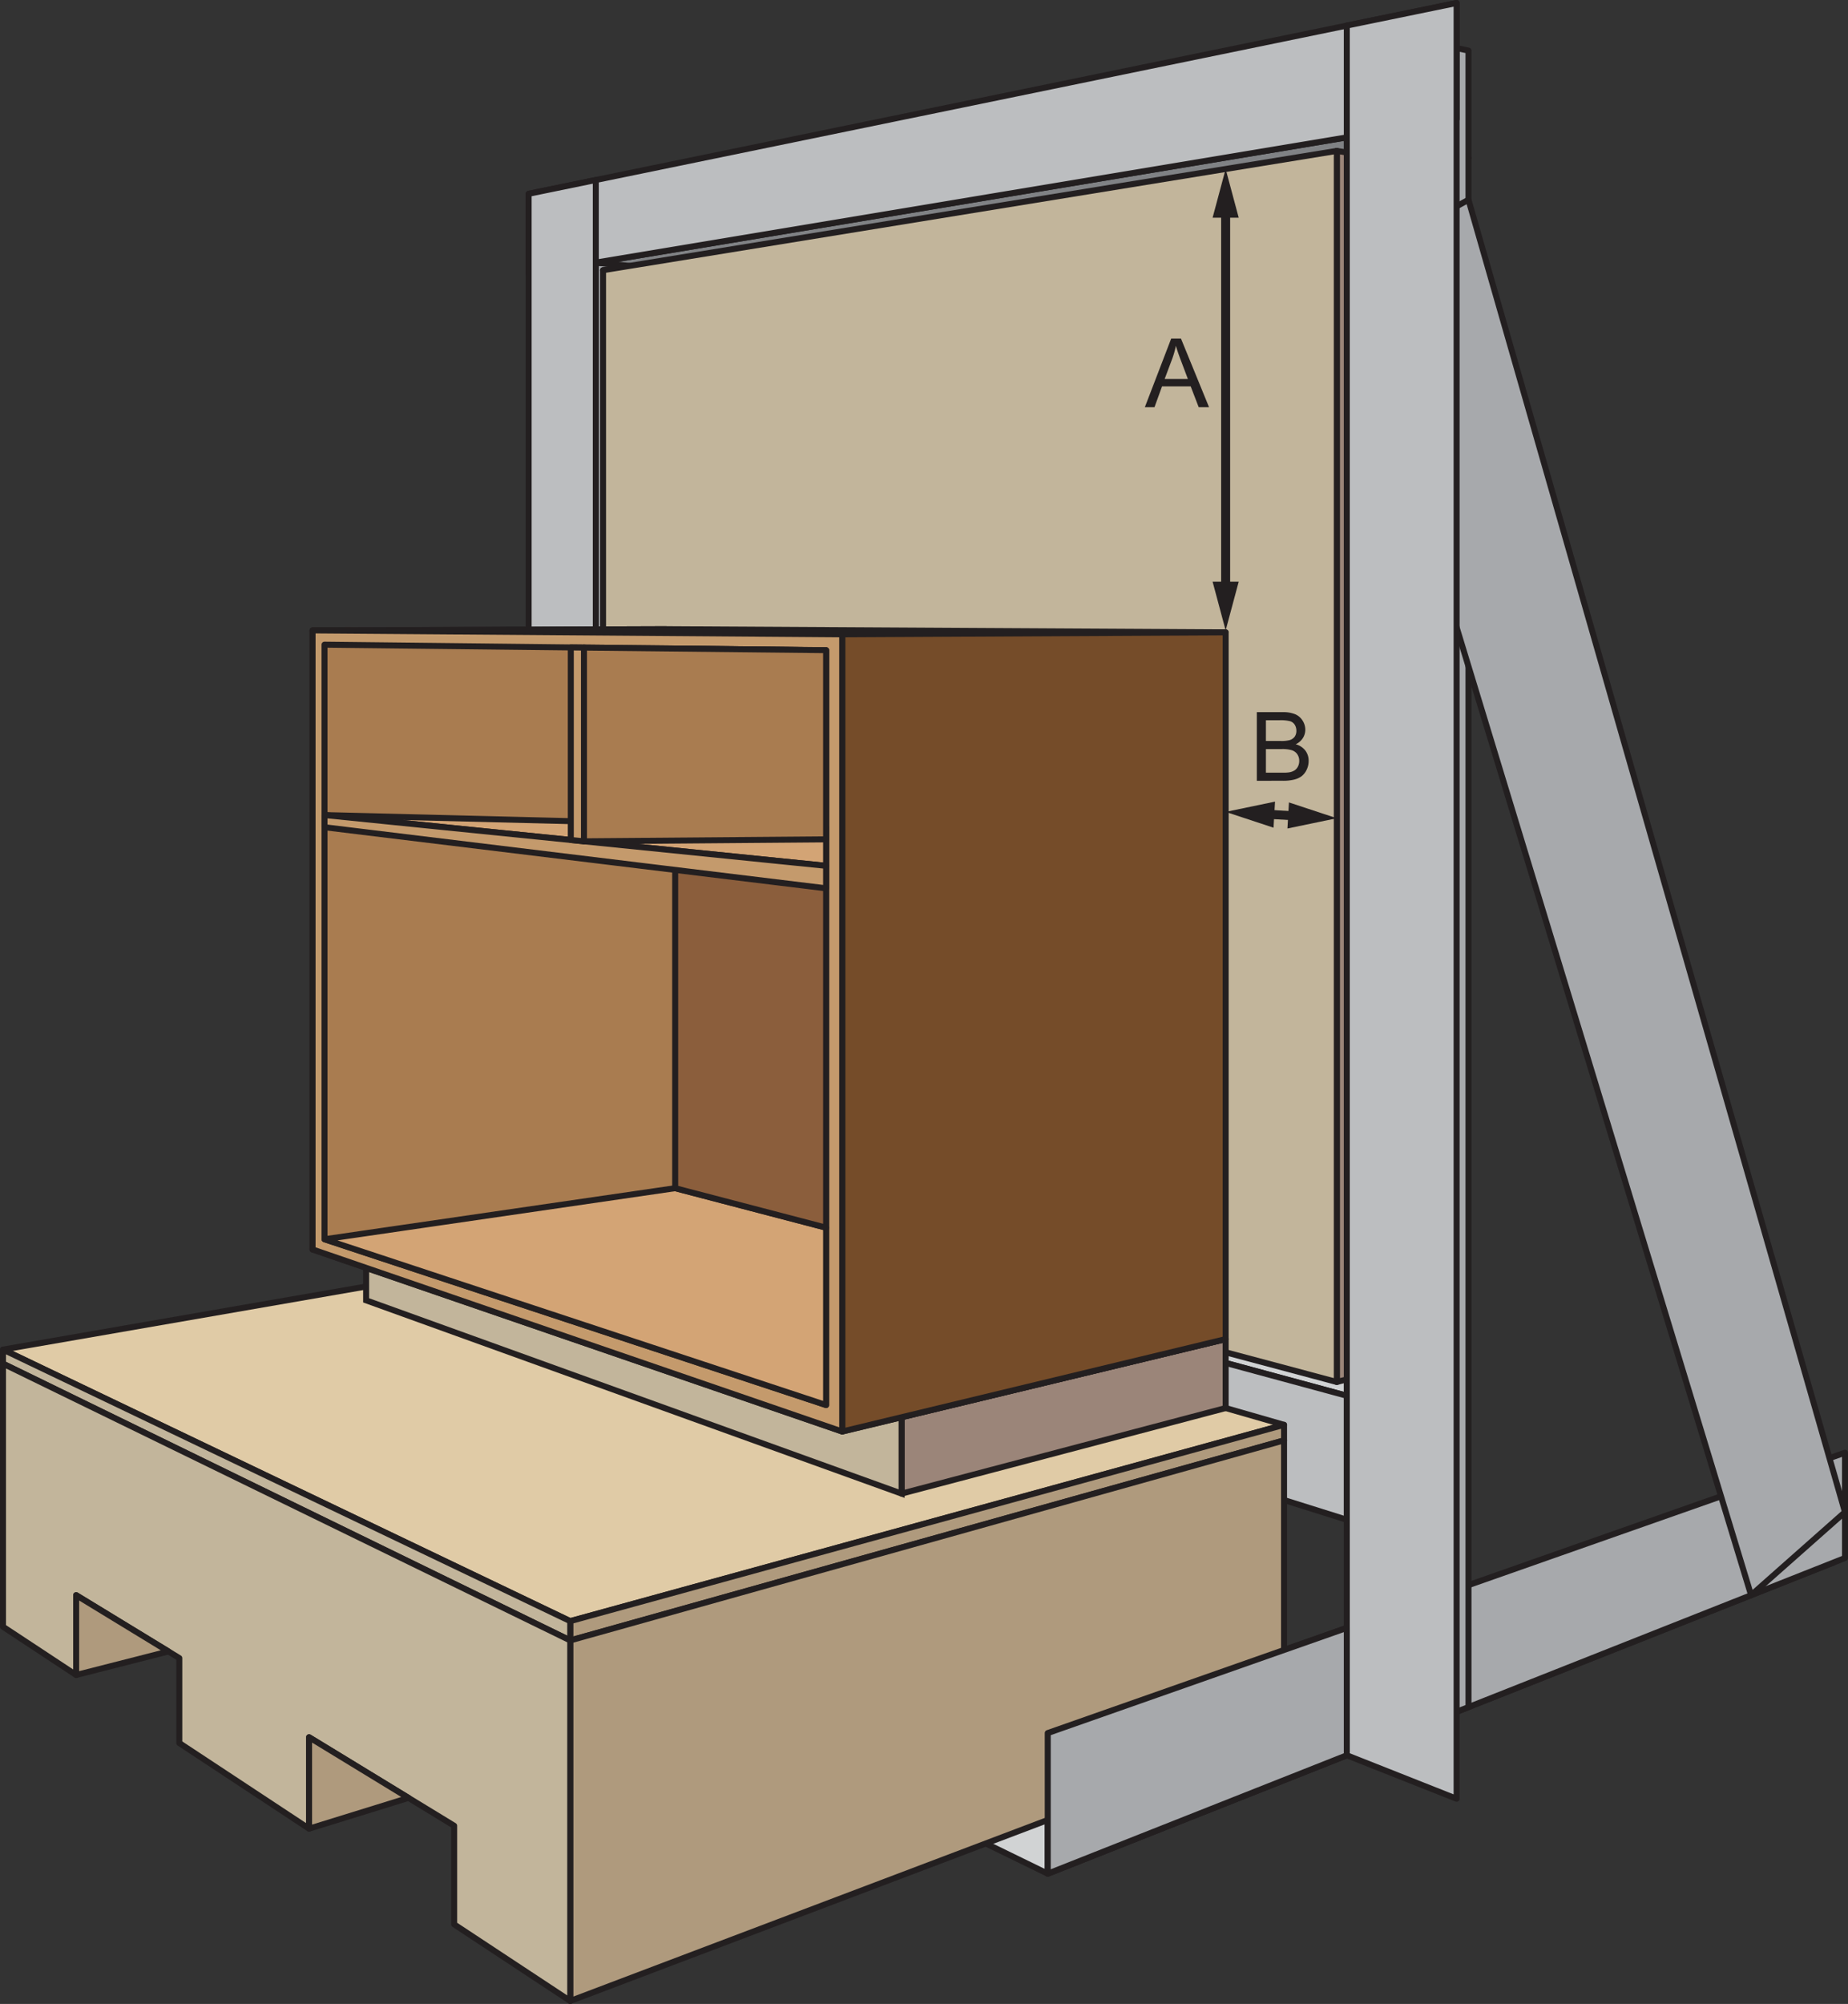 <svg xmlns="http://www.w3.org/2000/svg" viewBox="0 0 308.518 334.427"><rect x="0" y="0" width="308.518" height="334.427" fill="#333333" stroke="none"/><defs><style>.a{fill:#a7a9ac;}.a,.b,.c,.d,.e,.f,.g,.h,.i,.j,.k,.l,.m,.n,.p,.q,.r{stroke:#231f20;}.a,.b,.c,.d,.e,.f,.g,.h,.i,.k,.l,.m,.p,.q,.r{stroke-linecap:round;stroke-linejoin:round;}.b{fill:#d1d3d4;}.c{fill:#808285;}.d{fill:#bcbec0;}.e{fill:#9b8579;}.f,.j{fill:#c2b59b;}.g,.n{fill:none;}.h{fill:#e0cba6;}.i{fill:#af9a7d;}.j,.n{stroke-miterlimit:10;}.k{fill:#fff;}.l{fill:#c49a6c;}.m{fill:#754c29;}.n{stroke-width:1.5px;}.o{fill:#231f20;}.p{fill:#a97c50;}.q{fill:#d3a475;}.r{fill:#8b5e3c;}</style></defs><title>awi-fig84</title><polygon class="a" points="180.363 215.625 170.685 228.977 92.168 66.523 108.629 55.955 180.363 215.625"/><polygon class="a" points="99.466 43.822 99.466 243.297 111.177 240.582 111.177 44.966 99.466 43.822"/><polygon class="b" points="288.844 255.926 306.075 260.772 174.918 312.688 157.547 304.215 288.844 255.926"/><polygon class="b" points="198.178 228.258 181.892 223.756 54.177 253.264 68.651 260.299 198.178 228.258"/><polygon class="a" points="308.018 260.003 224.844 292.926 224.844 271.669 308.018 242.429 308.018 260.003"/><polygon class="a" points="54.177 253.621 180.363 224.396 180.363 210.933 54.177 236.919 54.177 253.621"/><polygon class="b" points="237.844 229.259 111.927 196.992 99.466 198.969 224.567 232.851 237.844 229.259"/><polygon class="c" points="245.159 26.363 118.761 45.706 99.466 43.822 224.682 22.953 245.159 26.363"/><polygon class="a" points="224.844 4.268 224.844 12.343 224.844 292.926 245.159 284.884 245.159 33.343 245.159 8.444 224.844 4.268"/><polygon class="a" points="308.011 252.343 292.341 266.208 224.844 44.468 245.159 33.343 308.011 252.343"/><polygon class="d" points="99.466 214.259 224.844 253.621 224.844 232.926 99.466 198.969 99.466 214.259"/><polygon class="a" points="174.918 312.688 224.844 292.926 224.844 271.669 174.918 289.22 174.918 312.688"/><polygon class="e" points="223.177 25.183 223.177 43.343 223.177 230.631 234.011 227.758 234.011 42.843 234.011 26.931 223.177 25.183"/><polyline class="f" points="100.677 45.093 100.677 197.926 223.177 230.631 223.177 25.183"/><polygon class="d" points="243.177 19.87 88.254 45.691 88.254 32.343 243.177 0.5 243.177 19.87"/><line class="g" x1="100.677" y1="45.093" x2="223.177" y2="25.183"/><polygon class="d" points="88.254 32.342 88.254 45.691 88.254 238.859 99.466 243.297 99.466 43.822 99.466 30.038 88.254 32.342"/><polygon class="d" points="224.844 4.268 224.844 22.926 224.844 22.953 224.844 292.926 243.177 300.183 243.177 19.87 243.177 0.5 224.844 4.268"/><polygon class="h" points="0.5 225.223 95.198 270.54 214.368 237.78 106.56 206.81 0.5 225.223"/><polygon class="i" points="95.198 273.759 214.368 240.371 214.368 237.78 95.198 270.54 95.198 273.759"/><polygon class="f" points="0.5 225.223 95.198 270.54 95.198 273.759 0.5 227.572 0.5 225.223"/><polygon class="i" points="95.198 273.759 214.368 240.371 214.368 288.778 95.198 333.927 95.198 273.759"/><polygon class="f" points="95.198 273.759 0.5 227.572 0.5 271.473 12.716 279.53 12.716 266.208 29.934 276.707 29.934 290.885 51.601 305.174 51.601 289.918 75.82 304.686 75.82 321.147 95.198 333.927 95.198 273.759"/><polygon class="i" points="12.716 266.208 12.716 279.53 28.119 275.6 12.716 266.208"/><polygon class="i" points="51.601 289.918 51.601 305.174 68.195 300.037 51.601 289.918"/><polygon class="e" points="150.517 249.259 204.619 234.98 204.619 223.473 150.517 236.509 150.517 249.259"/><polygon class="j" points="150.517 249.259 61.123 217.006 61.123 207.066 150.517 236.509 150.517 249.259"/><polygon class="k" points="111.177 198.969 52.184 208.512 52.184 105.205 111.177 104.999 111.177 198.969"/><polygon class="k" points="204.619 223.473 111.177 198.969 52.184 208.512 140.604 238.897 204.619 223.473"/><polygon class="l" points="111.177 104.999 204.619 105.528 140.604 105.861 52.184 105.205 111.177 104.999"/><polygon class="m" points="204.619 105.528 140.604 105.861 140.604 238.897 204.619 223.473 204.619 105.528"/><polygon class="l" points="140.604 238.897 52.184 208.512 52.184 105.205 140.604 105.861 140.604 238.897"/><polygon class="a" points="224.844 271.669 174.918 289.217 174.918 312.688 224.844 292.929 224.844 271.669"/><line class="n" x1="204.619" y1="98.56" x2="204.619" y2="34.843"/><polygon class="o" points="206.798 97.074 204.619 105.205 202.44 97.074 206.798 97.074"/><polygon class="o" points="206.798 36.33 204.619 28.199 202.44 36.33 206.798 36.33"/><line class="n" x1="211.252" y1="135.869" x2="216.543" y2="136.172"/><polygon class="o" points="212.612 138.129 204.619 135.49 212.86 133.778 212.612 138.129"/><polygon class="o" points="214.935 138.262 223.177 136.551 215.184 133.911 214.935 138.262"/><path class="o" d="M191.127,67.957,195.526,56.504h1.633l4.688,11.453h-1.727l-1.336-3.469h-4.789l-1.258,3.469Zm3.305-4.703h3.883l-1.195-3.172q-.546-1.445-.812-2.375a14.551,14.551,0,0,1-.617,2.188Z"/><path class="o" d="M209.824,130.298V118.845h4.297a5.326,5.326,0,0,1,2.105.348,2.713,2.713,0,0,1,1.242,1.07,2.828,2.828,0,0,1,.449,1.512,2.596,2.596,0,0,1-.398,1.383,2.845,2.845,0,0,1-1.203,1.047,2.997,2.997,0,0,1,1.598,1.039,2.786,2.786,0,0,1,.559,1.734,3.345,3.345,0,0,1-.34,1.496,2.9,2.9,0,0,1-.84,1.066,3.513,3.513,0,0,1-1.254.566,7.616,7.616,0,0,1-1.848.191Zm1.516-6.641h2.477a5.513,5.513,0,0,0,1.445-.133,1.607,1.607,0,0,0,.871-.57,1.642,1.642,0,0,0,.293-1,1.848,1.848,0,0,0-.273-1.004,1.388,1.388,0,0,0-.781-.594,6.544,6.544,0,0,0-1.742-.16h-2.289Zm0,5.289h2.852a6.549,6.549,0,0,0,1.031-.055,2.47,2.47,0,0,0,.875-.312,1.658,1.658,0,0,0,.578-.637,1.999,1.999,0,0,0,.227-.965,1.905,1.905,0,0,0-.328-1.113,1.735,1.735,0,0,0-.91-.664,5.655,5.655,0,0,0-1.676-.191h-2.648Z"/><polygon class="p" points="54.177 206.81 137.913 234.479 137.913 108.522 54.177 107.585 54.177 206.81"/><polygon class="q" points="137.913 204.877 137.913 234.479 54.177 206.81 112.718 198.288 137.913 204.877"/><polygon class="r" points="137.913 108.522 112.718 108.24 112.718 198.288 137.913 204.877 137.913 108.522"/><polygon class="q" points="137.913 138.096 137.913 144.49 54.177 136.02 137.913 138.096"/><polygon class="l" points="137.913 148.245 54.177 138.052 54.177 136.02 137.913 144.49 137.913 148.245"/><polygon class="l" points="97.494 140.401 95.294 140.179 95.294 108.045 97.494 108.07 97.494 140.401"/><polygon class="p" points="137.913 140.075 97.494 140.401 97.494 108.07 137.913 108.502 137.913 140.075"/></svg>